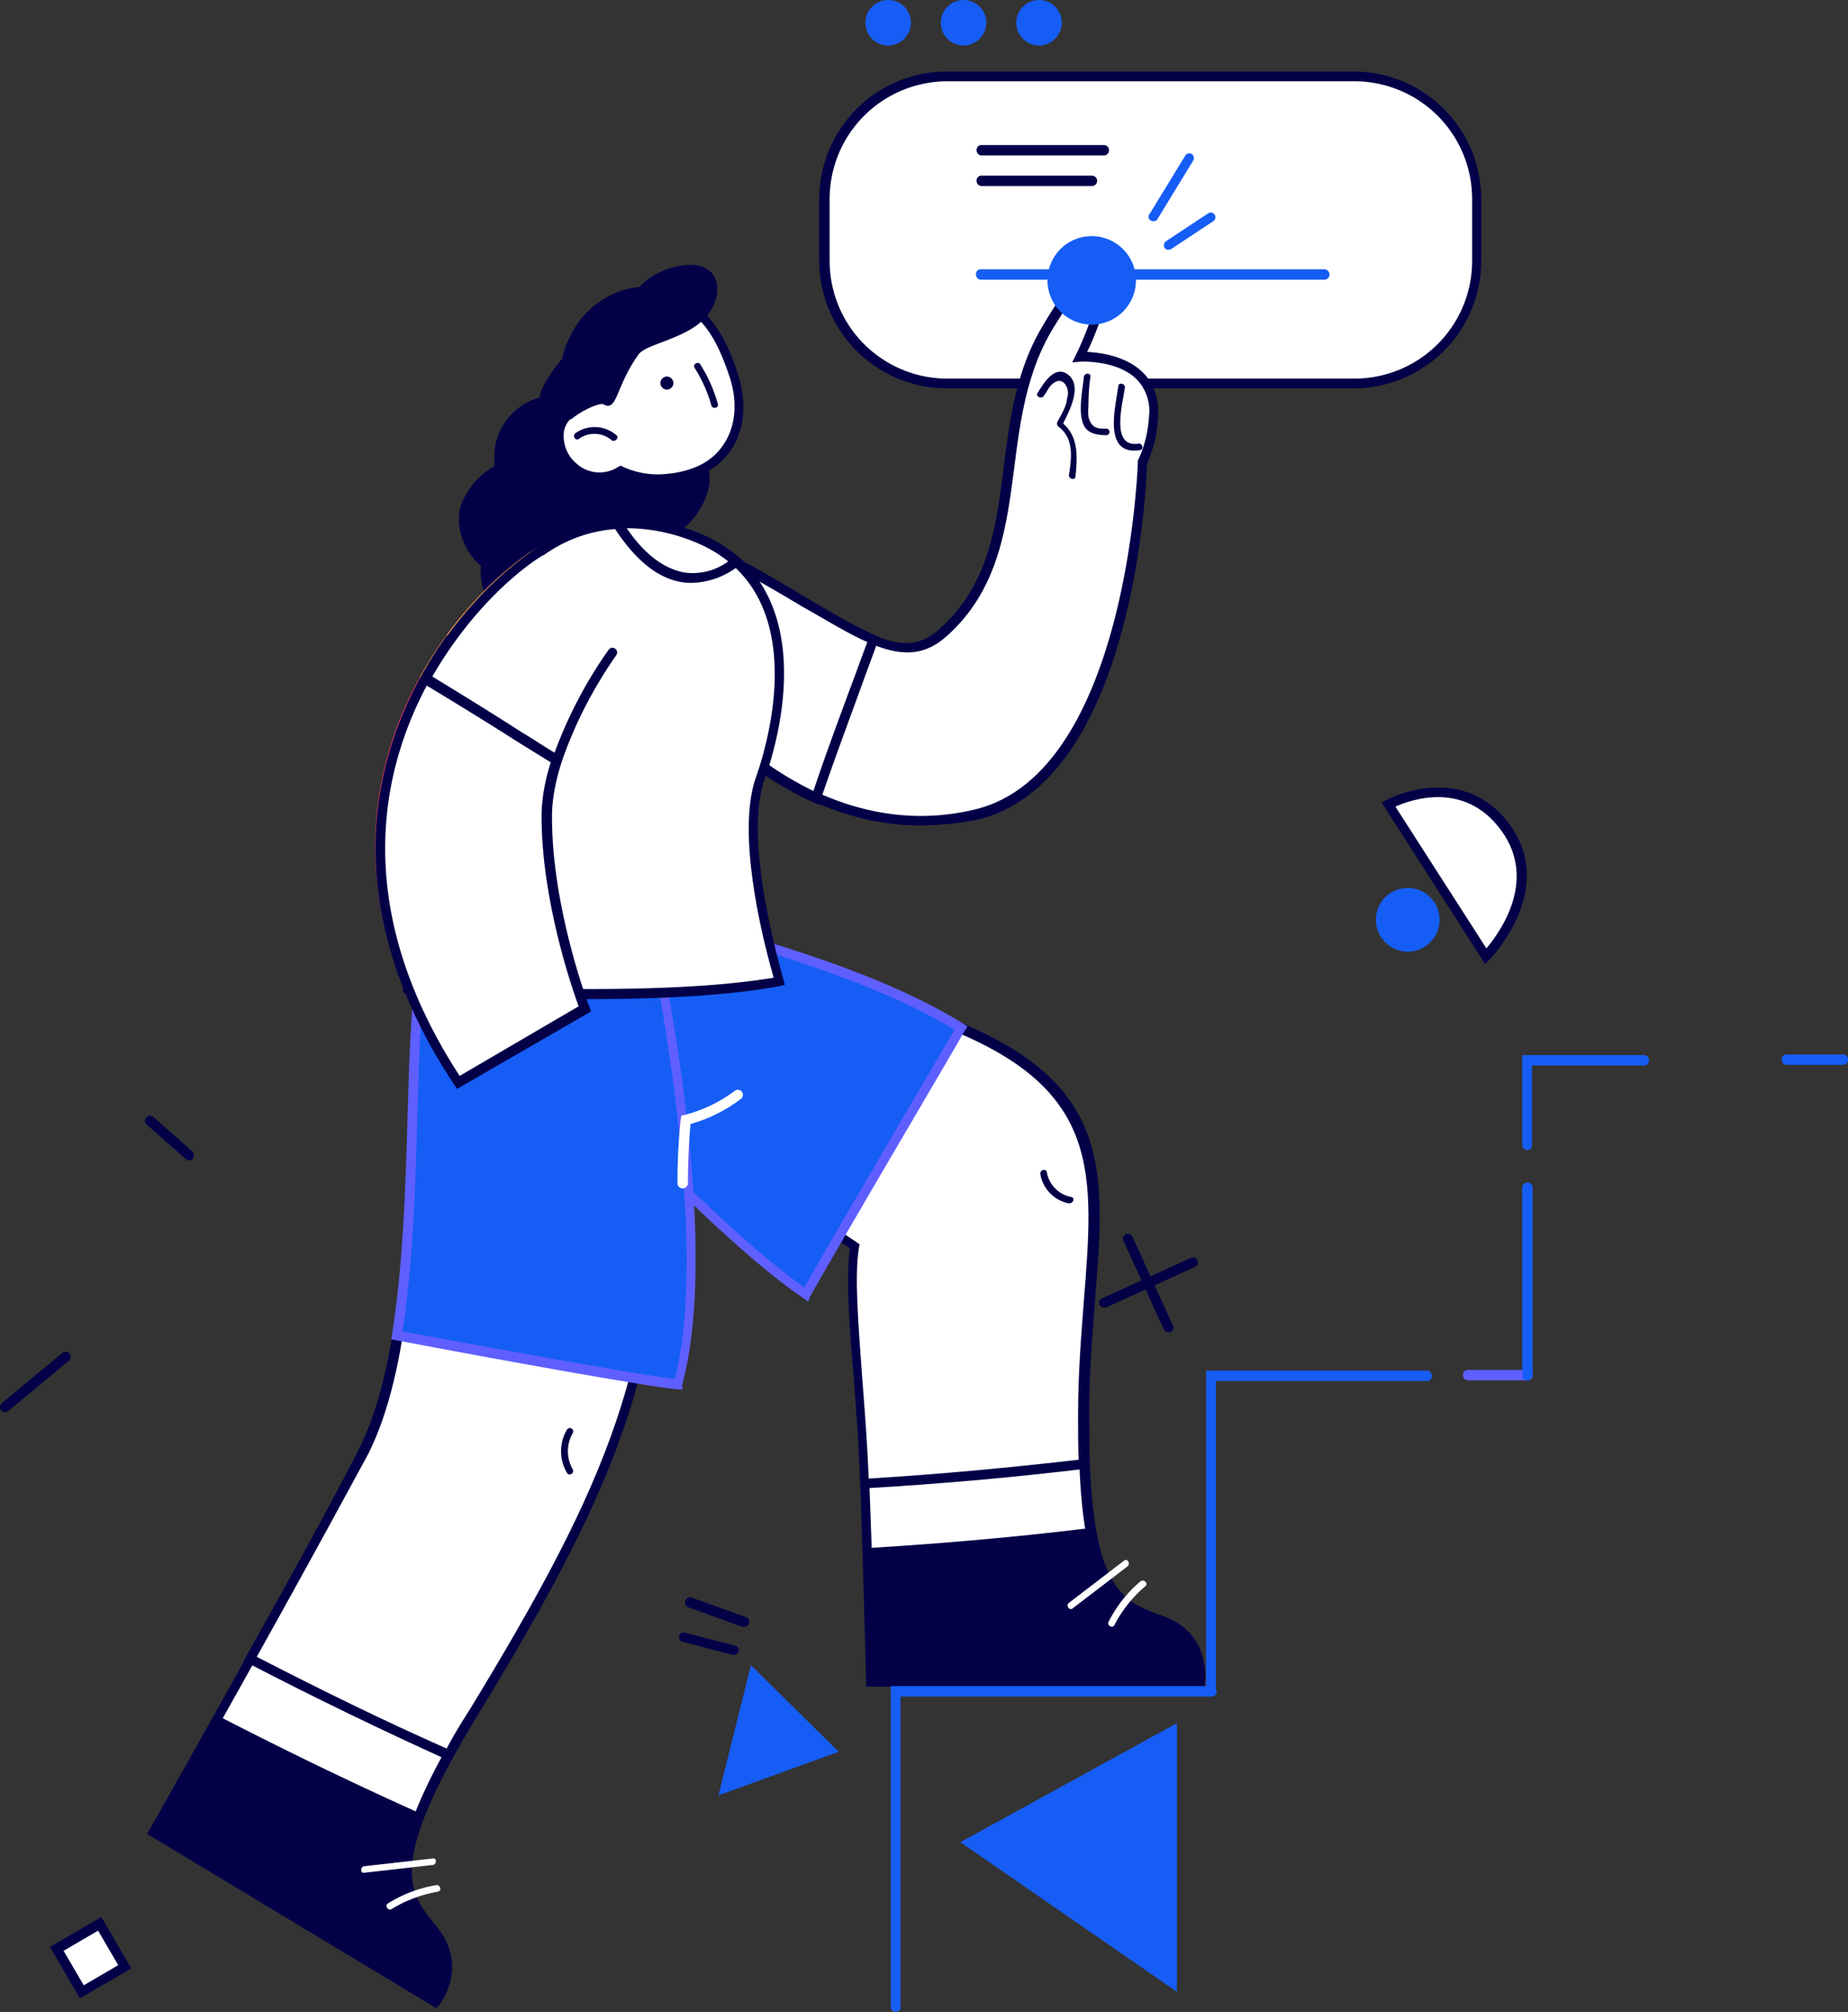 <svg xmlns="http://www.w3.org/2000/svg" width="408.827" height="444.961" viewBox="0 0 408.827 444.961">
  <rect x="0" y="0" width="408.827" height="444.961" fill="#333333" stroke="none"/>
  <g id="_96" data-name="96" transform="translate(-116.981 -102.477)">
    <path id="Path_1097" data-name="Path 1097" d="M651.255,917.233c-9.351-3.74-17.7-4.316-17.7-43.878-16.112,3.6-32.224,6.474-48.625,8.632.863,24.456,1.439,48.48,1.439,48.48l72.793.147C659.167,930.467,660.75,920.973,651.255,917.233Z" transform="translate(-276.79 -455.968)" fill="#fff"/>
    <path id="Path_1098" data-name="Path 1098" d="M658.719,929.537l-74.807-.143v-1.005c0-.29-.575-24.17-1.438-48.483V878.9l1.007-.144c16.688-2.3,32.944-5.179,48.481-8.632l1.295-.288v1.295c0,36.4,7.049,39.13,15.393,42.295.576.144,1.151.432,1.583.576,10.214,4.028,8.632,14.388,8.632,14.531Zm-72.793-2.3,70.779.143a11.133,11.133,0,0,0-7.481-11.221,10.942,10.942,0,0,0-1.583-.575c-8.919-3.309-16.544-6.33-16.688-42.871-14.962,3.309-30.5,6.042-46.467,8.2C585.35,901.917,585.926,922.489,585.926,927.237Z" transform="translate(-275.334 -453.886)" fill="#030047"/>
    <path id="Path_1099" data-name="Path 1099" d="M526.436,720.768c-.144-3.309-.144-6.906-.144-10.79.288-42.871,13.81-68.046-27.046-85.453-11.8-5.035-26.183-13.091-47.33-19.277-22.586-6.617-16.688-4.316-16.688-4.316l-31.649,22.874c66.464,45.316,61.572,41.863,72.218,49.056-1.726,10.646,1.583,31.505,2.3,52.365C494.067,724.077,510.323,722.782,526.436,720.768Z" transform="translate(-169.52 -294.603)" fill="#fff"/>
    <path id="Path_1100" data-name="Path 1100" d="M473.887,724.465v-1.151c-.288-8.056-.863-15.825-1.439-23.45-1.007-11.653-1.726-21.723-.863-28.484-6.761-4.6-7.193-4.892-27.19-18.414l-45.748-31.218,31.793-22.874V598.3c.431-1.294.431-1.438,18.7,4.028,15.681,4.6,27.765,10.214,37.548,14.817,3.6,1.726,6.905,3.165,10.07,4.6,32.8,13.954,31.362,32.8,29.06,61.285-.576,7.481-1.295,15.968-1.295,25.176,0,3.884,0,7.481.144,10.789V720l-1.007.144c-15.537,1.87-31.505,3.309-48.625,4.316ZM402.245,621.892,445.4,651.239c20.428,13.955,20.428,13.955,27.765,18.846l.576.432-.144.719c-1.007,6.474-.144,16.688.719,28.628.576,7.337,1.151,14.818,1.439,22.442,16.4-1.007,31.505-2.445,46.467-4.172-.144-3.021-.144-6.33-.144-9.926,0-9.207.719-17.839,1.295-25.319,2.158-27.621,3.74-45.748-27.765-59.127-3.165-1.3-6.474-2.877-10.07-4.6-9.639-4.46-21.723-10.07-37.26-14.674-9.926-2.877-14.1-4.028-15.824-4.46Z" transform="translate(-166.603 -292.833)" fill="#030047"/>
    <path id="Path_1101" data-name="Path 1101" d="M464.65,683.159c1.582-2.878,27.046-46.467,34.239-58.983-10.933-6.905-26.183-13.091-47.33-19.277-22.586-6.618-16.688-4.316-16.688-4.316l-31.65,22.874C439.618,664.313,458.032,678.7,464.65,683.159Z" transform="translate(-169.308 -294.396)" fill="#165df5"/>
    <path id="Path_1102" data-name="Path 1102" d="M462.585,683.177l-1.007-.719c-7.912-5.323-26.327-20.14-61.716-59.99L399,621.6l31.649-22.73V598.3c.432-1.294.432-1.438,18.7,4.028,21.435,6.33,36.541,12.516,47.618,19.421l.863.575-.576.863c-2.445,4.316-7.049,12.085-12.084,20.716-9.495,16.112-21.148,36.253-22.155,38.123Zm-60.421-61.141c34.239,38.411,52.509,53.084,59.558,57.976,2.59-4.6,12.66-21.867,21.579-37.116,4.747-8.056,9.063-15.393,11.653-19.853-10.79-6.617-25.607-12.516-46.18-18.7-9.926-2.877-14.1-4.028-15.824-4.46Z" transform="translate(-166.811 -292.833)" fill="#5f5fff"/>
    <path id="Path_1103" data-name="Path 1103" d="M635.832,929.7c-16.4,2.014-32.944,3.453-49.488,4.46.576,16.544.863,29.49.863,29.49L660,963.8a12.5,12.5,0,0,0-8.056-13.381C645.039,947.686,638.565,946.679,635.832,929.7Z" transform="translate(-277.624 -489.297)" fill="#030047"/>
    <path id="Path_1104" data-name="Path 1104" d="M707.669,947.105l-12.228,9.351c-.719.576,0,1.726.719,1.3l12.228-9.351C709.108,947.825,708.388,946.53,707.669,947.105Z" transform="translate(-341.978 -499.505)" fill="#fff"/>
    <path id="Path_1105" data-name="Path 1105" d="M724.277,958.33a28.5,28.5,0,0,0-7.049,8.919c-.431.863.863,1.582,1.294.719a28.6,28.6,0,0,1,6.905-8.632C726,958.761,725,957.755,724.277,958.33Z" transform="translate(-354.989 -506.128)" fill="#fff"/>
    <path id="Path_1106" data-name="Path 1106" d="M260.45,610.1c-5.755,21.867,1.007,80.993-13.955,111.06-8.632,17.264-46.467,84.445-46.467,84.445l62.292,37.55a12.517,12.517,0,0,0,0-15.54c-6.186-8.2-13.091-12.946,8.488-48.478,30.355-49.921,41.719-75.672,41.719-128.469,0-23.449-2.014-44.6-2.014-44.6Z" transform="translate(-49.121 -297.87)" fill="#fff"/>
    <path id="Path_1107" data-name="Path 1107" d="M260.525,842.989l-64.018-38.555.576-.862c.431-.719,37.979-67.184,46.467-84.3,9.207-18.414,10.071-49.056,10.79-73.513.432-15.537.863-28.916,3.021-37.26l.144-.719h.719l51.07-4.172.144,1.007c0,.144,2.014,21.435,2.014,44.74,0,51.646-10.5,77.541-41.864,129.043-20,32.8-15.1,38.841-9.638,45.749a12.341,12.341,0,0,1,1.151,1.438c6.617,8.775,0,16.831,0,16.831Zm-61.141-39.417,60.566,36.541a11.063,11.063,0,0,0-.576-13.379,12.731,12.731,0,0,1-1.151-1.442c-6.042-7.623-11.221-14.241,9.495-48.192,31.218-51.214,41.576-76.821,41.576-127.892,0-20.284-1.582-38.986-2.014-43.446l-48.193,4.028c-2.014,8.2-2.3,21.148-2.733,36.109-.719,26.039-1.583,55.53-10.934,74.375C237.507,736.1,203.988,795.516,199.384,803.572Z" transform="translate(-47.039 -296.413)" fill="#030047"/>
    <path id="Path_1108" data-name="Path 1108" d="M296.376,788.488c1.583-2.876,3.309-6.042,5.467-9.351,30.355-49.918,41.72-75.669,41.72-128.466,0-23.449-2.014-44.6-2.014-44.6l-50.064,4.172c-5.754,21.867,1.007,80.993-13.955,111.06-4.172,8.2-14.817,27.909-25.031,46.037C266.885,774.68,281.559,781.87,296.376,788.488Z" transform="translate(-80.157 -297.873)" fill="#fff"/>
    <path id="Path_1109" data-name="Path 1109" d="M294.726,788.258l-.863-.429c-14.242-6.475-28.628-13.383-43.877-21.291l-1.007-.576.575-1.008c13.235-23.593,21.579-39.13,25.032-46.035,9.207-18.414,10.07-49.057,10.79-73.513.431-15.537.863-28.916,3.021-37.26l.144-.719h.719l51.07-4.172.144,1.007c0,.144,2.014,21.435,2.014,44.741,0,51.646-10.5,77.541-41.863,129.043-2.014,3.309-3.884,6.475-5.467,9.351ZM251.856,765.1c14.53,7.482,28.34,14.243,42.007,20.285,1.439-2.733,3.165-5.613,5.035-8.489,31.218-51.214,41.576-76.821,41.576-127.891,0-20.284-1.583-38.986-2.014-43.446l-48.193,4.028c-2.014,8.2-2.3,21.147-2.733,36.109-.719,26.039-1.582,55.53-10.933,74.376C273,726.686,264.8,741.935,251.856,765.1Z" transform="translate(-78.075 -296.205)" fill="#030047"/>
    <path id="Path_1110" data-name="Path 1110" d="M394.379,706.278c9.063-33.376-5.754-100.559-5.754-100.559l-50.064,4.172c-4.315,16.688-1.582,54.955-6.474,85.6C332.951,695.632,387.043,705.7,394.379,706.278Z" transform="translate(-127.234 -297.663)" fill="#165df5"/>
    <path id="Path_1111" data-name="Path 1111" d="M393.367,705.97H392.5c-5.9-.431-40.856-6.761-61.284-10.646l-2.3-.431.144-1.007c2.445-15.393,3.021-32.944,3.452-48.481s.863-28.916,3.021-37.26l.144-.719h.719l50.926-4.172.144.863c.575,2.733,14.817,67.9,5.754,100.99Zm-62-12.8h.144c32.657,6.042,54.236,9.782,60.134,10.5,7.769-30.786-4.172-90.057-5.9-98.257L337.4,609.44c-2.014,8.2-2.3,21.147-2.733,36.109C334.24,660.654,333.808,677.774,331.363,693.167Z" transform="translate(-125.358 -296.205)" fill="#5f5fff"/>
    <path id="Path_1112" data-name="Path 1112" d="M258.95,1053.058c-15.105-6.761-29.923-13.955-44.741-21.578-8.056,14.531-14.53,25.753-14.53,25.753l62.291,37.546a12.511,12.511,0,0,0,0-15.535C257.511,1073.2,252.62,1068.883,258.95,1053.058Z" transform="translate(-48.915 -549.497)" fill="#030047"/>
    <path id="Path_1113" data-name="Path 1113" d="M328.437,1108.585l-15.249,1.724c-.863.147-.863,1.585,0,1.442l15.249-1.728C329.3,1109.88,329.3,1108.442,328.437,1108.585Z" transform="translate(-115.671 -595.098)" fill="#fff"/>
    <path id="Path_1114" data-name="Path 1114" d="M337.284,1123.024a29.113,29.113,0,0,0-10.646,4.028c-.863.433,0,1.728.719,1.3a29.1,29.1,0,0,1,10.358-3.885C338.578,1124.176,338.146,1122.881,337.284,1123.024Z" transform="translate(-123.796 -603.638)" fill="#fff"/>
    <path id="Path_1115" data-name="Path 1115" d="M485.02,714.34a1.135,1.135,0,0,1-1.151-1.151,133.579,133.579,0,0,1,.719-14.242l.144-.719.719-.144a31.556,31.556,0,0,0,11.077-5.323,1.124,1.124,0,0,1,1.439,1.726,33.629,33.629,0,0,1-11.221,5.611c-.144,1.87-.575,6.905-.575,13.235A1.221,1.221,0,0,1,485.02,714.34Z" transform="translate(-217.011 -349.029)" fill="#fff"/>
    <path id="Path_1116" data-name="Path 1116" d="M687.118,741.8a6.743,6.743,0,0,1-5.323-5.467c-.144-.863-1.582-.575-1.438.432a7.964,7.964,0,0,0,6.33,6.474C687.694,743.239,688.126,741.944,687.118,741.8Z" transform="translate(-333.226 -374.618)" fill="#030047"/>
    <path id="Path_1117" data-name="Path 1117" d="M423.421,876.683a.741.741,0,1,0-1.3-.719,9.353,9.353,0,0,0,0,9.495c.432.863,1.726.144,1.3-.719A8.056,8.056,0,0,1,423.421,876.683Z" transform="translate(-179.725 -457.28)" fill="#030047"/>
    <path id="Path_1118" data-name="Path 1118" d="M600.529,1087.353a1.132,1.132,0,0,1-1.151-1.148V1015.28H670.3a1.136,1.136,0,0,1,1.151,1.152,1.06,1.06,0,0,1-1.151,1.152H601.536v68.764C601.68,1086.777,601.1,1087.353,600.529,1087.353Z" transform="translate(-285.333 -539.915)" fill="#165df5"/>
    <path id="Path_1119" data-name="Path 1119" d="M771.327,916.56a1.136,1.136,0,0,1-1.151-1.152V844.484h48.769a1.135,1.135,0,0,1,1.151,1.151,1.059,1.059,0,0,1-1.151,1.151H772.334v68.765C772.478,915.984,772.046,916.56,771.327,916.56Z" transform="translate(-386.359 -438.891)" fill="#165df5"/>
    <path id="Path_1120" data-name="Path 1120" d="M923.521,846.435H910.43a1.134,1.134,0,0,1-1.151-1.151,1.059,1.059,0,0,1,1.151-1.151h13.091a1.151,1.151,0,1,1,0,2.3Z" transform="translate(-468.637 -438.683)" fill="#5f5fff"/>
    <path id="Path_1121" data-name="Path 1121" d="M942.475,786.443a1.135,1.135,0,0,1-1.151-1.151V743.86a1.135,1.135,0,0,1,1.151-1.151,1.058,1.058,0,0,1,1.151,1.151v41.432C943.482,786.011,943.05,786.443,942.475,786.443Z" transform="translate(-487.591 -378.692)" fill="#165df5"/>
    <path id="Path_1122" data-name="Path 1122" d="M942.475,694.692a1.135,1.135,0,0,1-1.151-1.151V673.688h26.9a1.132,1.132,0,0,1,1.148,1.151,1.057,1.057,0,0,1-1.148,1.151H943.482v17.695A.983.983,0,0,1,942.475,694.692Z" transform="translate(-487.591 -337.866)" fill="#165df5"/>
    <path id="Path_1123" data-name="Path 1123" d="M1095.362,675.638h-12.374a1.135,1.135,0,0,1-1.148-1.151,1.057,1.057,0,0,1,1.148-1.151h12.374a1.151,1.151,0,1,1,0,2.3Z" transform="translate(-570.706 -337.658)" fill="#165df5"/>
    <path id="Path_1124" data-name="Path 1124" d="M868.77,534.325l21.579,33.52s14.386-14.674,4.316-28.341S868.77,534.325,868.77,534.325Z" transform="translate(-444.676 -253.894)" fill="#fff"/>
    <path id="Path_1125" data-name="Path 1125" d="M888.124,567.858,865.25,532.181l1.007-.576c.144-.144,16.831-8.919,27.333,5.467s-4.316,29.635-4.46,29.779Zm-19.853-34.814,20.14,31.361c2.877-3.452,11.365-14.961,3.309-26.039S871.868,531.462,868.271,533.044Z" transform="translate(-442.594 -252.181)" fill="#030047"/>
    <path id="Path_1126" data-name="Path 1126" d="M870.59,597.372a6.042,6.042,0,1,0-6.042-6.042A6.042,6.042,0,0,0,870.59,597.372Z" transform="translate(-442.179 -285.578)" fill="#165df5"/>
    <path id="Path_1127" data-name="Path 1127" d="M869.137,597.272a7.049,7.049,0,1,1,7.049-7.049A7.06,7.06,0,0,1,869.137,597.272Zm0-12.084a4.891,4.891,0,1,0,4.891,4.891A4.851,4.851,0,0,0,869.137,585.188Z" transform="translate(-440.724 -284.328)" fill="#165df5"/>
    <path id="Path_1128" data-name="Path 1128" d="M735.211,792.288a1.21,1.21,0,0,1-1.007-.576l-8.919-19.565a1.1,1.1,0,1,1,2.014-.863l8.919,19.565a1.051,1.051,0,0,1-.576,1.439C735.5,792.144,735.355,792.288,735.211,792.288Z" transform="translate(-359.739 -395.186)" fill="#030047"/>
    <path id="Path_1129" data-name="Path 1129" d="M713.257,794.318a1.211,1.211,0,0,1-1.007-.576,1.051,1.051,0,0,1,.576-1.438l19.565-8.919a1.1,1.1,0,1,1,.863,2.014l-19.565,8.919Z" transform="translate(-352.029 -402.684)" fill="#030047"/>
    <path id="Path_1130" data-name="Path 1130" d="M516.111,1008.94l-6.186,25.029,23.018-8.489Z" transform="translate(-232.423 -536.165)" fill="#165df5"/>
    <path id="Path_1131" data-name="Path 1131" d="M506.051,1032.781l7.193-28.771,19.421,19.131Zm8.344-24.6-5.323,21.149,19.565-7.194Z" transform="translate(-230.131 -533.249)" fill="#165df5"/>
    <path id="Path_1132" data-name="Path 1132" d="M205.355,716.484a1.1,1.1,0,0,1-.719-.287L196,708.571a1.124,1.124,0,0,1,1.439-1.727l8.632,7.625a1.29,1.29,0,0,1,.144,1.583A1.026,1.026,0,0,1,205.355,716.484Z" transform="translate(-46.537 -357.36)" fill="#030047"/>
    <path id="Path_1133" data-name="Path 1133" d="M118.105,847.682a1.245,1.245,0,0,1-.863-.432,1.139,1.139,0,0,1,.144-1.583l13.379-11.077a1.124,1.124,0,1,1,1.439,1.726l-13.379,11.077C118.537,847.538,118.393,847.682,118.105,847.682Z" transform="translate(0 -432.885)" fill="#030047"/>
    <path id="Path_1134" data-name="Path 1134" d="M501.129,973.8H500.7l-11.94-4.316a1.137,1.137,0,1,1,.719-2.158l11.941,4.316a1.187,1.187,0,0,1,.719,1.438A1.081,1.081,0,0,1,501.129,973.8Z" transform="translate(-219.455 -511.53)" fill="#030047"/>
    <path id="Path_1135" data-name="Path 1135" d="M496.949,991.235h-.288l-11.077-2.877a1.048,1.048,0,1,1,.576-2.014l11.077,2.878a1.029,1.029,0,0,1,.719,1.294A1.082,1.082,0,0,1,496.949,991.235Z" transform="translate(-217.578 -522.778)" fill="#030047"/>
    <path id="Path_1136" data-name="Path 1136" d="M641.986,1064.313l44.741-24.743v55.676Z" transform="translate(-310.536 -554.282)" fill="#165df5"/>
    <path id="Path_1137" data-name="Path 1137" d="M684.961,1094.764l-47.906-33.089,47.906-26.324Zm-43.878-32.942,41.576,28.771V1038.8Z" transform="translate(-307.619 -551.786)" fill="#165df5"/>
    <path id="Path_1138" data-name="Path 1138" d="M157.107,1144.26l-9.468,5.466,5.467,9.469,9.468-5.466Z" transform="translate(-18.134 -616.206)" fill="#fff"/>
    <path id="Path_1139" data-name="Path 1139" d="M150.652,1158.273l-6.618-11.365,11.365-6.618,6.617,11.365Zm-3.6-10.5,4.46,7.627,7.624-4.461-4.46-7.627Z" transform="translate(-16.001 -613.858)" fill="#030047"/>
    <path id="Path_1140" data-name="Path 1140" d="M680.348,211.724H590.292a27.168,27.168,0,0,1-27.189-27.19V170.868a27.168,27.168,0,0,1,27.189-27.19h90.057a27.168,27.168,0,0,1,27.19,27.19v13.667A27.26,27.26,0,0,1,680.348,211.724Z" transform="translate(-263.876 -24.37)" fill="#fff"/>
    <path id="Path_1141" data-name="Path 1141" d="M678.893,211.275H588.836a28.243,28.243,0,0,1-28.2-28.2V169.411a28.243,28.243,0,0,1,28.2-28.2h90.057a28.242,28.242,0,0,1,28.2,28.2v13.667A28.242,28.242,0,0,1,678.893,211.275Zm-89.913-67.9a26.032,26.032,0,0,0-26.039,26.039v13.667a26.032,26.032,0,0,0,26.039,26.039h90.057a26.032,26.032,0,0,0,26.039-26.039V169.411a26.032,26.032,0,0,0-26.039-26.039Z" transform="translate(-262.42 -22.913)" fill="#030047"/>
    <path id="Path_1142" data-name="Path 1142" d="M671.324,199.863H647.011a1.135,1.135,0,0,1-1.151-1.151,1.059,1.059,0,0,1,1.151-1.151h24.312a1.151,1.151,0,1,1,0,2.3Z" transform="translate(-312.827 -56.241)" fill="#030047"/>
    <path id="Path_1143" data-name="Path 1143" d="M674.057,183.314H647.011a1.135,1.135,0,0,1-1.151-1.151,1.059,1.059,0,0,1,1.151-1.151h27.046a1.151,1.151,0,0,1,0,2.3Z" transform="translate(-312.827 -46.453)" fill="#030047"/>
    <path id="Path_1144" data-name="Path 1144" d="M592.346,113.067a3.884,3.884,0,1,0-3.884-3.884A3.884,3.884,0,0,0,592.346,113.067Z" transform="translate(-278.877 -1.669)" fill="#165df5"/>
    <path id="Path_1145" data-name="Path 1145" d="M590.676,112.547a5.035,5.035,0,1,1,5.035-5.035A5.1,5.1,0,0,1,590.676,112.547Zm0-7.912a2.877,2.877,0,1,0,2.877,2.877A2.885,2.885,0,0,0,590.676,104.635Z" transform="translate(-277.208 0)" fill="#165df5"/>
    <path id="Path_1146" data-name="Path 1146" d="M633.194,113.067a3.884,3.884,0,1,0-3.884-3.884A3.884,3.884,0,0,0,633.194,113.067Z" transform="translate(-303.038 -1.669)" fill="#165df5"/>
    <path id="Path_1147" data-name="Path 1147" d="M631.526,112.547a5.035,5.035,0,1,1,5.035-5.035A5.1,5.1,0,0,1,631.526,112.547Zm0-7.912a2.877,2.877,0,1,0,2.877,2.877A2.886,2.886,0,0,0,631.526,104.635Z" transform="translate(-301.371 0)" fill="#165df5"/>
    <path id="Path_1148" data-name="Path 1148" d="M674.052,113.067a3.884,3.884,0,1,0-3.884-3.884A3.884,3.884,0,0,0,674.052,113.067Z" transform="translate(-327.205 -1.669)" fill="#165df5"/>
    <path id="Path_1149" data-name="Path 1149" d="M672.381,112.547a5.035,5.035,0,1,1,5.035-5.035A5.1,5.1,0,0,1,672.381,112.547Zm0-7.912a2.877,2.877,0,1,0,2.877,2.877A2.885,2.885,0,0,0,672.381,104.635Z" transform="translate(-325.536 0)" fill="#165df5"/>
    <path id="Path_1150" data-name="Path 1150" d="M505.251,314.456c26.9,14.53,37.116,25.176,47.186,15.969,19.421-17.7,9.783-45.316,22.73-67.039,6.33-10.646,9.926-14.242,11.8-10.5s-4.46,16.544-4.46,16.544,17.263-1.007,16.256,13.379a30.1,30.1,0,0,1-2.446,9.783S594.3,361.93,559.63,370.562s-59.558-21.148-59.558-21.148Z" transform="translate(-226.595 -88.116)" fill="#fff"/>
    <path id="Path_1151" data-name="Path 1151" d="M545.444,371.684c-28.2,0-47.762-22.874-47.906-23.162l-.288-.431,5.467-36.828,1.295.719c6.33,3.453,11.653,6.474,16.257,9.351,15.393,9.207,22.442,13.379,29.635,6.762,10.789-9.783,12.372-22.442,14.1-35.965,1.295-10.358,2.733-21.148,8.488-30.786,5.467-9.207,8.344-12.516,10.933-12.372,1.151,0,2.014.719,2.733,2.014,1.726,3.453-1.87,12.084-3.74,15.969,2.877.144,8.631.863,12.372,4.6,2.446,2.446,3.6,5.9,3.309,10.07a29.382,29.382,0,0,1-2.446,10.07c-.144,5.179-3.021,70.2-37.4,78.692A67.791,67.791,0,0,1,545.444,371.684Zm-45.891-24.169c3.021,3.309,26.614,28.341,58.263,20.572,33.52-8.344,35.821-76.246,35.821-76.965v-.288l.144-.144a26.205,26.205,0,0,0,2.3-9.351A10.053,10.053,0,0,0,593.35,273c-4.316-4.315-12.372-3.884-12.372-3.884l-1.87.144.863-1.726c2.3-4.747,5.61-13.235,4.46-15.681-.144-.432-.432-.863-.863-.863-1.007,0-3.453,2.014-9.063,11.365-5.467,9.351-6.905,19.853-8.2,30.067-1.726,13.235-3.453,27.046-14.818,37.26-8.344,7.624-16.831,2.589-32.225-6.474-4.315-2.59-9.207-5.467-14.817-8.488Z" transform="translate(-224.926 -86.648)" fill="#030047"/>
    <path id="Path_1152" data-name="Path 1152" d="M536.756,423.235c-7.337-3.021-16.976-9.783-31.505-17.551l-5.179,34.958A75.375,75.375,0,0,0,524.1,458.337C528.125,446.54,532.584,434.887,536.756,423.235Z" transform="translate(-226.595 -179.344)" fill="#fff"/>
    <path id="Path_1153" data-name="Path 1153" d="M523.145,457.281l-1.151-.432a73.732,73.732,0,0,1-24.456-17.983l-.288-.431,5.467-36.972,1.295.719c6.33,3.453,11.509,6.474,16.256,9.351,6.186,3.6,11.077,6.474,15.105,8.2l1.007.432-.288,1.007c-1.439,4.028-3.021,8.2-4.46,12.228-2.733,7.481-5.611,15.249-8.2,22.874Zm-23.593-19.565a76.139,76.139,0,0,0,22.3,16.544c2.446-7.337,5.179-14.674,7.768-21.723,1.439-3.74,2.734-7.481,4.172-11.221-4.028-1.726-8.631-4.6-14.53-7.912-4.316-2.59-9.207-5.467-14.818-8.488Z" transform="translate(-224.926 -176.848)" fill="#030047"/>
    <path id="Path_1154" data-name="Path 1154" d="M684.367,315.159c1.439-2.877,4.172-8.056,1.295-10.646-3.021-2.589-5.611,1.726-6.905,3.885-.576.719.719,1.438,1.294.719.432-.576.863-1.295,1.3-2.014,2.877-3.453,4.747.576,3.884,2.446,0,1.726-1.438,3.884-2.158,5.323a.89.89,0,0,0,.288,1.007c3.453,2.59,2.877,6.905,2.3,10.646-.144.863,1.295,1.295,1.438.431C687.532,322.5,687.819,318.181,684.367,315.159Z" transform="translate(-332.2 -119.028)" fill="#030047"/>
    <path id="Path_1155" data-name="Path 1155" d="M708.012,316.951c-2.014,0-3.309,0-4.028-2.589a15.5,15.5,0,0,1,0-2.59,46.821,46.821,0,0,1,.431-6.33c.144-.863-1.295-.863-1.439,0-.288,3.021-1.294,7.481-.144,10.5.863,2.158,3.165,2.446,5.179,2.446A.723.723,0,0,0,708.012,316.951Z" transform="translate(-346.207 -119.67)" fill="#030047"/>
    <path id="Path_1156" data-name="Path 1156" d="M725.64,323.436c-6.33,1.007-3.453-9.063-3.021-12.372.144-.863-1.295-1.295-1.439-.431-.575,4.46-3.6,15.537,4.748,14.242C726.935,324.731,726.5,323.292,725.64,323.436Z" transform="translate(-356.785 -122.844)" fill="#030047"/>
    <path id="Path_1157" data-name="Path 1157" d="M694.031,249.877a9.783,9.783,0,1,0-9.783-9.783A9.783,9.783,0,0,0,694.031,249.877Z" transform="translate(-335.533 -75.613)" fill="#165df5"/>
    <path id="Path_1158" data-name="Path 1158" d="M722.619,250.573H646.661a1.135,1.135,0,0,1-1.151-1.151,1.059,1.059,0,0,1,1.151-1.151h75.958a1.151,1.151,0,0,1,0,2.3Z" transform="translate(-312.62 -86.236)" fill="#165df5"/>
    <path id="Path_1159" data-name="Path 1159" d="M740.035,200.391a.866.866,0,0,1-.576-.144.9.9,0,0,1-.288-1.439l7.912-12.947a1.037,1.037,0,0,1,1.726,1.151L740.9,199.959A.87.87,0,0,1,740.035,200.391Z" transform="translate(-367.872 -49.002)" fill="#165df5"/>
    <path id="Path_1160" data-name="Path 1160" d="M748.287,225.823a1.025,1.025,0,0,1-.863-.432,1.116,1.116,0,0,1,.287-1.439l9.351-6.186a1.037,1.037,0,0,1,1.151,1.726l-9.351,6.186C748.718,225.679,748.43,225.823,748.287,225.823Z" transform="translate(-372.812 -68.104)" fill="#165df5"/>
    <path id="Path_1161" data-name="Path 1161" d="M384.21,291a9.138,9.138,0,0,0-.863,2.59,13.759,13.759,0,0,0-9.783,10.5,16.609,16.609,0,0,0-.144,4.6,17.647,17.647,0,0,0-6.905,7.337c-2.446,4.891-.288,11.365,3.884,14.817a12.283,12.283,0,0,0,2.446,8.919,10.808,10.808,0,0,0,2.733,2.446,9.13,9.13,0,0,0,6.617,4.172c7.625,1.439,16.112-4.46,21.148-9.638a31.535,31.535,0,0,0,6.617-10.646,8.559,8.559,0,0,0,3.74-2.3c6.33-4.46,10.79-14.386,3.453-19.133a6.272,6.272,0,0,0-3.021-3.6q-2.59-2.158-4.747-1.726a11.645,11.645,0,0,0,4.891-3.021,54.936,54.936,0,0,0,2.158-9.639,6.143,6.143,0,0,1,3.165-4.891C412.119,275.172,393.993,273.014,384.21,291Z" transform="translate(-146.988 -103.213)" fill="#030047"/>
    <path id="Path_1162" data-name="Path 1162" d="M419.065,486.273c-28.628,5.322-80.993,1.438-80.993,1.438s.144-32.369,8.056-63.155c7.193-27.909,22.011-38.555,36.972-39.418a40.5,40.5,0,0,1,17.407,3.021,27.461,27.461,0,0,1,8.775,5.323c13.955,12.372,9.926,35.678,5.467,47.906C409.715,455.631,419.065,486.273,419.065,486.273Z" transform="translate(-130.773 -167.143)" fill="#ffcc3e"/>
    <path id="Path_1163" data-name="Path 1163" d="M474.834,393.483c-6.186,4.891-16.4,7.193-26.183-8.344a40.5,40.5,0,0,1,17.407,3.021A28.076,28.076,0,0,1,474.834,393.483Z" transform="translate(-196.18 -167.143)" fill="#ff3e6c"/>
    <path id="Path_1164" data-name="Path 1164" d="M521.673,471.742h-.288a1.029,1.029,0,0,1-.719-1.294c0-.144,4.172-16.544-1.438-26.9a1.062,1.062,0,1,1,1.87-1.007c6.042,11.077,1.87,27.765,1.582,28.484C522.68,471.455,522.248,471.742,521.673,471.742Z" transform="translate(-237.84 -200.803)" fill="#5f5fff"/>
    <path id="Path_1165" data-name="Path 1165" d="M355.54,399.7c-17.839,11.077-58.407,56.825-18.126,117.534l27.909-16.256s-8.344-21.579-8.344-42.439c0-16.544,14.386-36.109,14.386-36.109Z" transform="translate(-120.187 -175.805)" fill="#ff3e6c"/>
    <path id="Path_1166" data-name="Path 1166" d="M373.471,446.024c4.028-12.516,12.228-23.737,12.228-23.737L369.875,399.7c-7.049,4.46-17.695,14.242-25.464,28.341C354.194,433.8,363.832,439.982,373.471,446.024Z" transform="translate(-134.523 -175.805)" fill="#ffcc3e"/>
    <path id="Path_1167" data-name="Path 1167" d="M417.893,488.4a.528.528,0,0,1-.431-.144,1.178,1.178,0,0,1-.576-1.439l4.46-9.495a1.1,1.1,0,1,1,2.014.863l-4.46,9.495A1.081,1.081,0,0,1,417.893,488.4Z" transform="translate(-177.36 -221.348)" fill="#5f5fff"/>
    <path id="Path_1168" data-name="Path 1168" d="M420.221,487.334c-28.628,5.323-82.144,1.439-82.144,1.439s1.295-32.369,9.351-63.155c7.193-27.909,22.011-38.554,36.972-39.417a40.5,40.5,0,0,1,17.407,3.021,27.454,27.454,0,0,1,8.775,5.323c13.955,12.372,9.926,35.533,5.467,47.905C410.87,456.692,420.221,487.334,420.221,487.334Z" transform="translate(-130.776 -167.771)" fill="#fff"/>
    <path id="Path_1169" data-name="Path 1169" d="M376.4,489.6c-21.147,0-39.849-1.295-40.137-1.295l-1.007-.144v-1.007c0-.288,1.295-32.944,9.351-63.442,8.776-33.664,27.621-39.705,37.979-40.281a44,44,0,0,1,17.839,3.021,33.044,33.044,0,0,1,9.063,5.467c16.976,15.105,7.769,43.446,5.755,49.056-5.035,13.955,4.172,44.021,4.172,44.309l.288,1.151-1.151.288C407.045,488.884,391.221,489.6,376.4,489.6Zm-38.842-3.453c7.481.432,53.372,3.165,79.7-1.295-1.726-5.9-8.632-31.362-3.885-44.453,1.87-5.322,10.646-32.656-5.179-46.755a26.339,26.339,0,0,0-8.488-5.179,37.188,37.188,0,0,0-16.831-2.877c-16.976,1.007-29.779,14.674-36.109,38.7C339.719,451.481,337.848,480.253,337.561,486.151Z" transform="translate(-129.109 -166.156)" fill="#030047"/>
    <path id="Path_1170" data-name="Path 1170" d="M477.653,394.192c-6.186,4.891-16.4,7.193-26.183-8.344a40.5,40.5,0,0,1,17.407,3.021A31.058,31.058,0,0,1,477.653,394.192Z" transform="translate(-197.847 -167.563)" fill="#fff"/>
    <path id="Path_1171" data-name="Path 1171" d="M465.3,397.533a12.379,12.379,0,0,1-2.3-.144c-5.467-.863-10.5-5.035-15.105-12.228l-1.007-1.583,1.87-.144a44,44,0,0,1,17.839,3.021,33.038,33.038,0,0,1,9.063,5.467l1.007.863-1.007.863A17.3,17.3,0,0,1,465.3,397.533Zm-14.53-12.085c3.884,5.755,8.2,8.919,12.66,9.783a13.2,13.2,0,0,0,9.783-2.445,29.114,29.114,0,0,0-7.481-4.316,39.529,39.529,0,0,0-14.817-3.021Z" transform="translate(-195.137 -166.156)" fill="#030047"/>
    <path id="Path_1172" data-name="Path 1172" d="M364.653,469.188c-7.912-7.481-17.551-13.235-26.758-19.133-14.961,21.291-25.319,55.818,2.3,97.393l27.909-16.256s-8.344-21.579-8.344-42.439C359.762,482.136,361.92,475.231,364.653,469.188Z" transform="translate(-121.822 -205.589)" fill="#fff"/>
    <path id="Path_1173" data-name="Path 1173" d="M338.376,546.806l-.576-.863c-30.355-45.748-14.386-81.425-2.3-98.544l.575-.863,4.172,2.733c8.056,5.179,16.544,10.5,23.593,17.119l.576.576-.288.719q-4.747,10.789-4.747,18.99c0,20.428,8.2,41.863,8.344,42.151l.288.863Zm-1.726-97.394c-11.653,16.976-26.039,50.927,2.3,94.516l26.327-15.393c-1.583-4.315-8.2-23.593-8.2-42.007,0-5.611,1.582-11.941,4.747-19.134-6.762-6.186-14.818-11.365-22.73-16.4Z" transform="translate(-120.288 -203.507)" fill="#030047"/>
    <path id="Path_1174" data-name="Path 1174" d="M372.689,400.754c-7.049,4.46-17.695,14.242-25.463,28.34,9.783,5.9,19.421,12.085,29.06,18.127,4.028-12.516,12.228-23.737,12.228-23.737" transform="translate(-136.188 -176.428)" fill="#fff"/>
    <path id="Path_1175" data-name="Path 1175" d="M374.779,447.2l-1.151-.719c-2.733-1.726-5.61-3.453-8.344-5.179-6.761-4.315-13.81-8.631-20.716-12.8l-.863-.575.576-.863c7.768-14.1,18.558-24.025,25.895-28.628a1.037,1.037,0,0,1,1.151,1.726c-7.049,4.316-16.976,13.667-24.6,26.9,6.618,4.028,13.379,8.2,19.853,12.372,2.445,1.439,4.747,3.021,7.193,4.46a97.506,97.506,0,0,1,11.94-22.73,1.037,1.037,0,0,1,1.726,1.151,97.776,97.776,0,0,0-12.085,23.449Z" transform="translate(-134.105 -174.963)" fill="#030047"/>
    <path id="Path_1176" data-name="Path 1176" d="M449.851,264.529a16.921,16.921,0,0,0-13.379-4.172c-10.214,1.439-17.119,11.94-15.537,23.305v.144a15.162,15.162,0,0,0,.863,3.453c-3.884,3.021-2.878,9.063.575,11.94a8.632,8.632,0,0,0,10.79.719,20.467,20.467,0,0,0,9.351,1.726c14.674-.863,19.277-12.085,15.537-23.305C456.325,273.3,454.023,267.982,449.851,264.529Z" transform="translate(-178.821 -93.289)" fill="#fff"/>
    <path id="Path_1177" data-name="Path 1177" d="M439.768,301.327a22.31,22.31,0,0,1-8.056-1.583,10.014,10.014,0,0,1-11.653-1.151,10.253,10.253,0,0,1-3.453-7.625,7.607,7.607,0,0,1,2.3-5.467,27.891,27.891,0,0,1-.719-2.877v-.144a23.325,23.325,0,0,1,3.453-16.112,19.337,19.337,0,0,1,12.947-8.488c4.891-.719,9.926.863,14.242,4.46,4.46,3.74,6.9,9.495,8.488,14.242,2.158,6.33,1.726,12.66-1.438,17.263-3.021,4.46-8.2,7.049-14.962,7.481Zm-8.2-4.028.575.288a18.656,18.656,0,0,0,8.776,1.583c6.186-.431,10.79-2.59,13.379-6.617,2.733-4.028,3.165-9.639,1.151-15.393-1.583-4.6-3.74-9.926-7.769-13.235-3.884-3.165-8.344-4.6-12.515-4.028a16.773,16.773,0,0,0-11.509,7.481,21.432,21.432,0,0,0-3.165,14.674v.144a32.365,32.365,0,0,0,.719,3.165l.288.719-.575.431a5.07,5.07,0,0,0-2.014,4.316,7.889,7.889,0,0,0,2.733,5.9,7.6,7.6,0,0,0,9.495.719Z" transform="translate(-177.225 -91.82)" fill="#030047"/>
    <path id="Path_1178" data-name="Path 1178" d="M477.439,308.136a1.438,1.438,0,1,0-1.749,1.038A1.438,1.438,0,0,0,477.439,308.136Z" transform="translate(-211.532 -120.584)" fill="#030047"/>
    <path id="Path_1179" data-name="Path 1179" d="M498.074,308.026a32.038,32.038,0,0,0-3.885-8.776c-.431-.719-1.726,0-1.295.719a30.949,30.949,0,0,1,3.74,8.344C496.923,309.321,498.362,308.89,498.074,308.026Z" transform="translate(-222.298 -116.214)" fill="#030047"/>
    <path id="Path_1180" data-name="Path 1180" d="M437.212,335.474a7.357,7.357,0,0,0-9.064-.431c-.719.575,0,1.726.719,1.295a5.855,5.855,0,0,1,7.337.288C436.924,337.056,437.931,336.049,437.212,335.474Z" transform="translate(-183.877 -136.756)" fill="#030047"/>
    <path id="Path_1181" data-name="Path 1181" d="M430.465,276.622c3.309,2.014,2.733-3.74,7.912-10.933,2.3-3.165,16.112-3.74,17.407-13.667.719-10.358-15.249-5.755-17.983,0-10.214,1.438-20.572,13.667-14.386,28.053C425.43,278.349,428.882,276.622,430.465,276.622Z" transform="translate(-180.151 -84.811)" fill="#030047"/>
  </g>
</svg>
